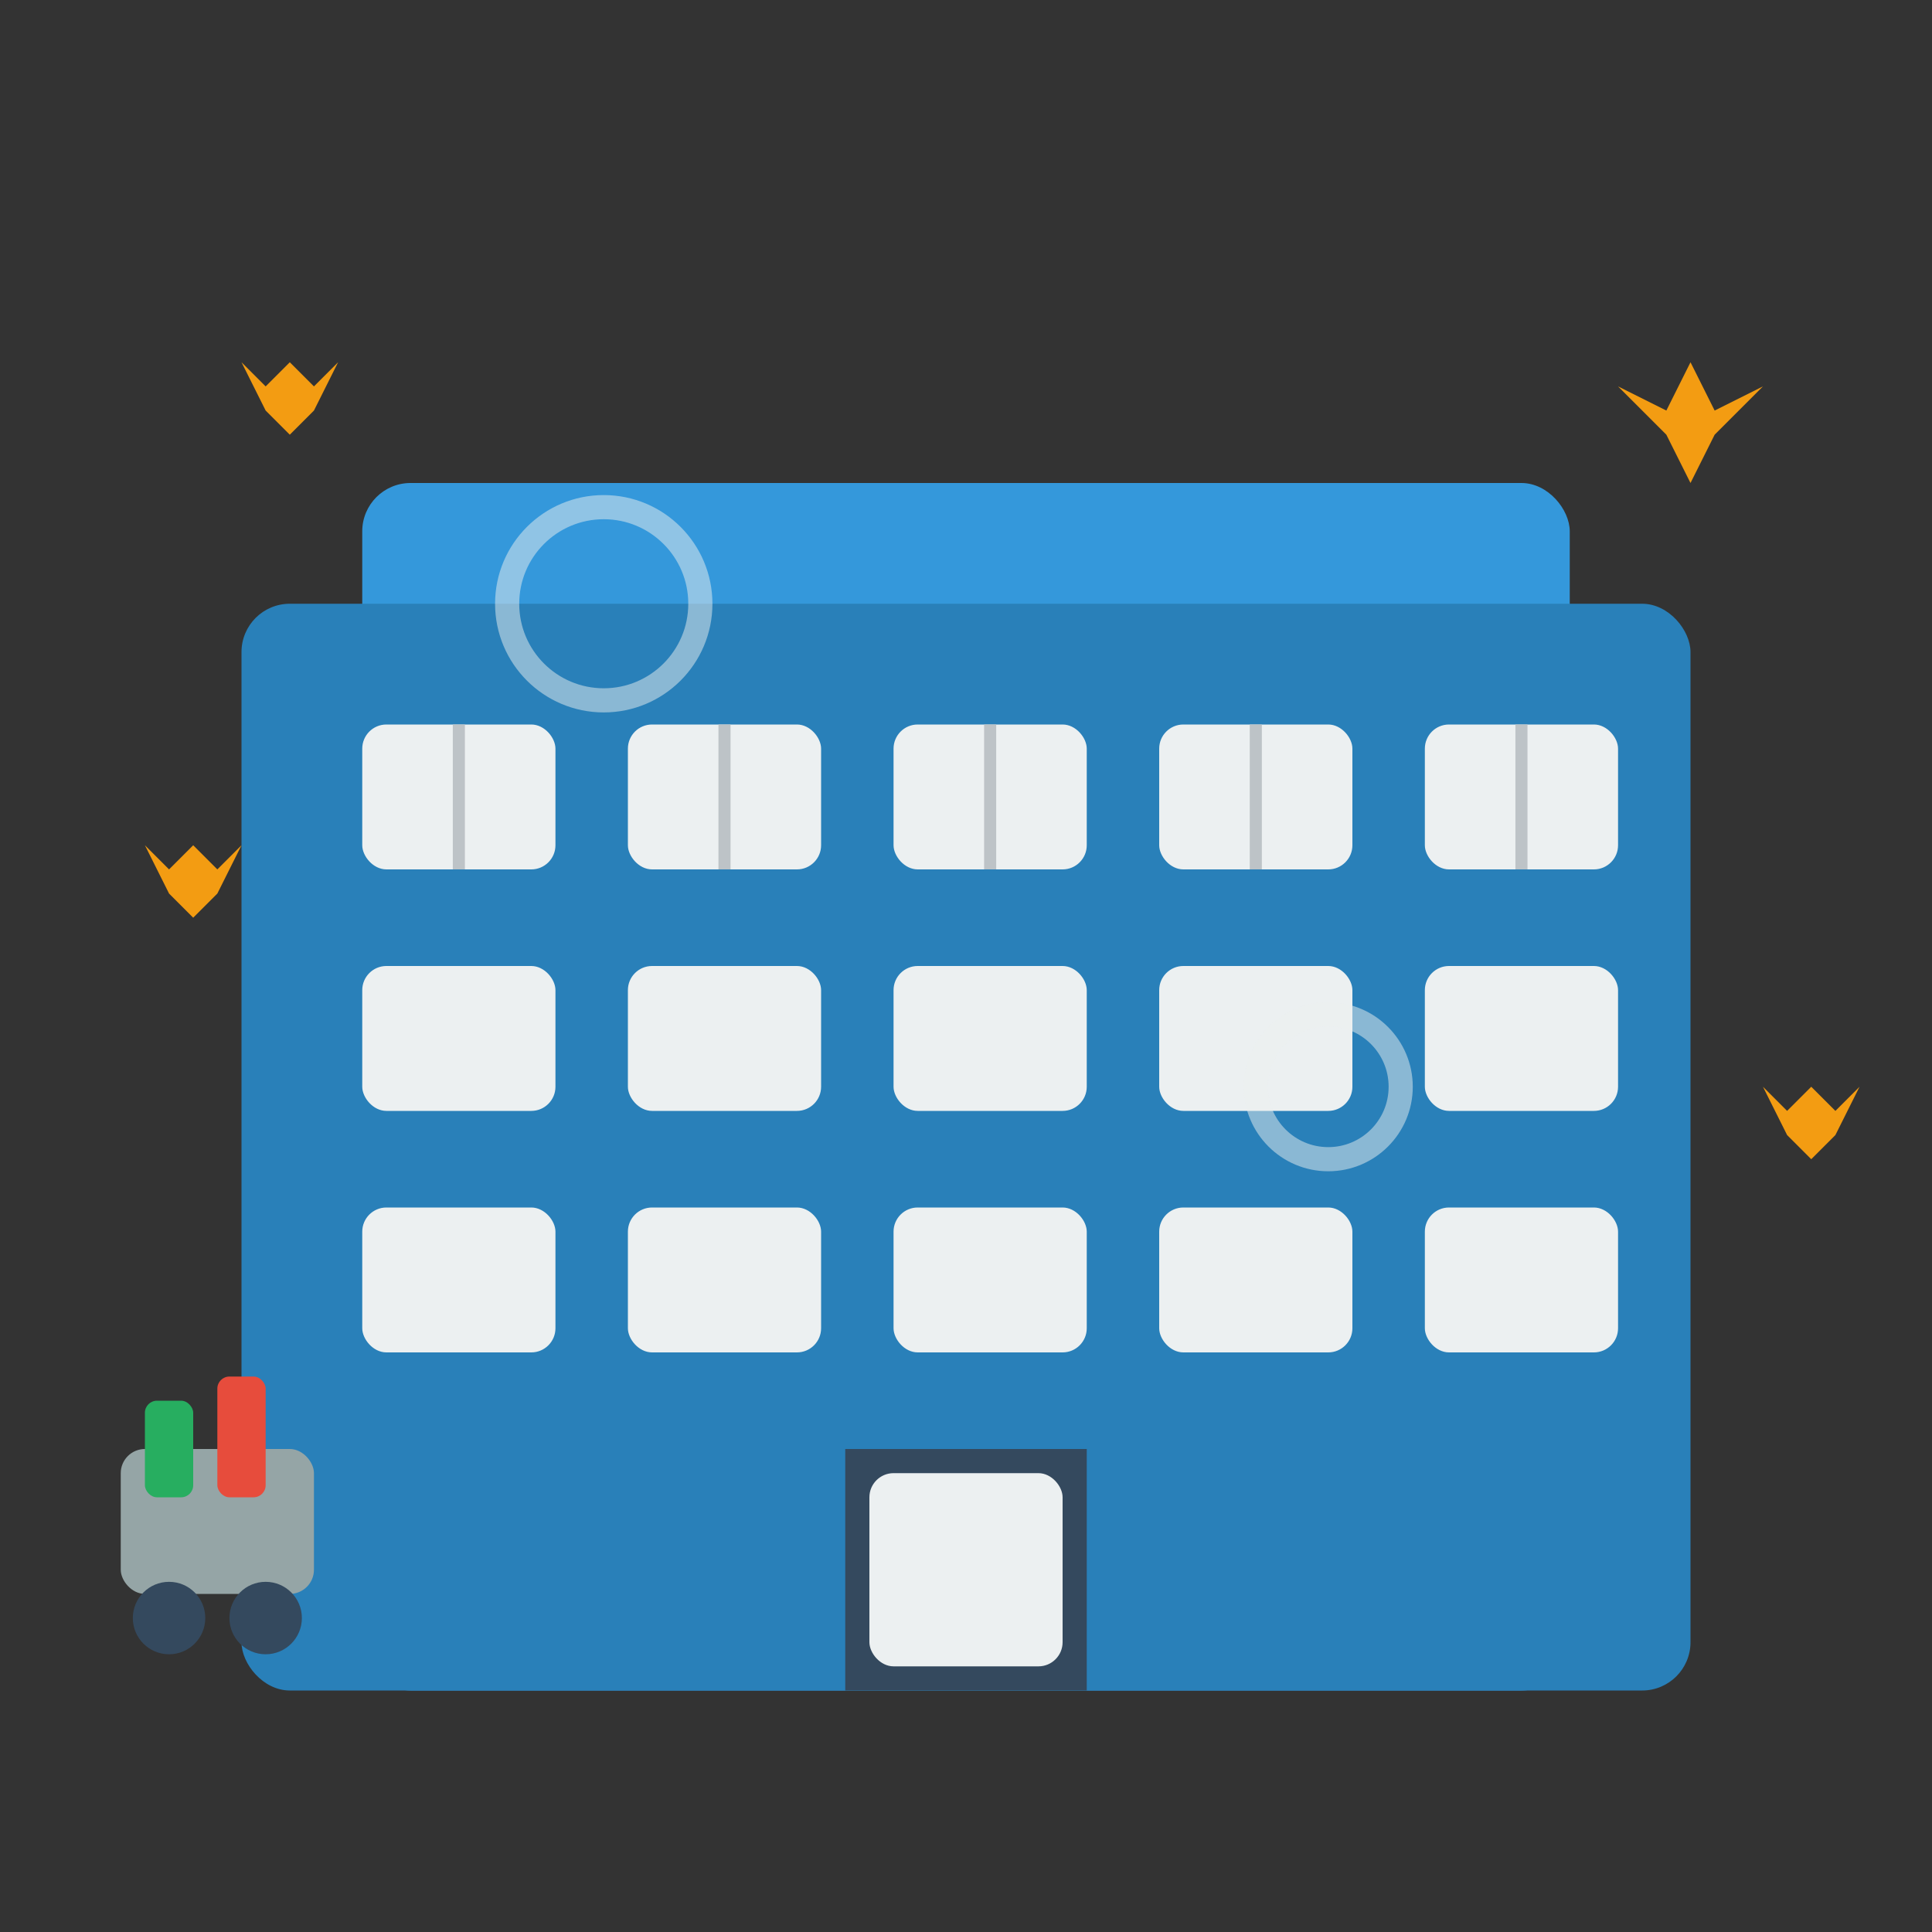 <svg width="80" height="80" viewBox="0 0 80 80" fill="none" xmlns="http://www.w3.org/2000/svg">
  <rect x="0" y="0" width="80" height="80" fill="#333333" stroke="none"/>
  <!-- Building structure -->
  <rect x="15" y="20" width="50" height="50" rx="2" fill="#3498db"/>
  <rect x="10" y="25" width="60" height="45" rx="2" fill="#2980b9"/>
  
  <!-- Office windows grid -->
  <g fill="#ecf0f1">
    <rect x="15" y="30" width="8" height="6" rx="1"/>
    <rect x="26" y="30" width="8" height="6" rx="1"/>
    <rect x="37" y="30" width="8" height="6" rx="1"/>
    <rect x="48" y="30" width="8" height="6" rx="1"/>
    <rect x="59" y="30" width="8" height="6" rx="1"/>
    
    <rect x="15" y="40" width="8" height="6" rx="1"/>
    <rect x="26" y="40" width="8" height="6" rx="1"/>
    <rect x="37" y="40" width="8" height="6" rx="1"/>
    <rect x="48" y="40" width="8" height="6" rx="1"/>
    <rect x="59" y="40" width="8" height="6" rx="1"/>
    
    <rect x="15" y="50" width="8" height="6" rx="1"/>
    <rect x="26" y="50" width="8" height="6" rx="1"/>
    <rect x="37" y="50" width="8" height="6" rx="1"/>
    <rect x="48" y="50" width="8" height="6" rx="1"/>
    <rect x="59" y="50" width="8" height="6" rx="1"/>
  </g>
  
  <!-- Window frames -->
  <g stroke="#bdc3c7" stroke-width="0.5" fill="none">
    <line x1="19" y1="30" x2="19" y2="36"/>
    <line x1="30" y1="30" x2="30" y2="36"/>
    <line x1="41" y1="30" x2="41" y2="36"/>
    <line x1="52" y1="30" x2="52" y2="36"/>
    <line x1="63" y1="30" x2="63" y2="36"/>
  </g>
  
  <!-- Main entrance -->
  <rect x="35" y="60" width="10" height="10" fill="#34495e"/>
  <rect x="36" y="61" width="8" height="8" rx="1" fill="#ecf0f1"/>
  
  <!-- Cleaning equipment -->
  <g transform="translate(5, 55)">
    <!-- Cleaning cart -->
    <rect x="0" y="5" width="8" height="6" rx="1" fill="#95a5a6"/>
    <circle cx="2" cy="12" r="1.5" fill="#34495e"/>
    <circle cx="6" cy="12" r="1.5" fill="#34495e"/>
    
    <!-- Cleaning supplies -->
    <rect x="1" y="3" width="2" height="4" rx="0.5" fill="#27ae60"/>
    <rect x="4" y="2" width="2" height="5" rx="0.5" fill="#e74c3c"/>
  </g>
  
  <!-- Professional cleaning sparkles -->
  <g fill="#f39c12">
    <path d="M70 15L71 17L73 16L71 18L70 20L69 18L67 16L69 17Z"/>
    <path d="M75 45L76 46L77 45L76 47L75 48L74 47L73 45L74 46Z"/>
    <path d="M8 35L9 36L10 35L9 37L8 38L7 37L6 35L7 36Z"/>
    <path d="M12 15L13 16L14 15L13 17L12 18L11 17L10 15L11 16Z"/>
  </g>
  
  <!-- Clean building shine -->
  <circle cx="25" cy="25" r="4" fill="none" stroke="#ecf0f1" stroke-width="1" opacity="0.5"/>
  <circle cx="55" cy="45" r="3" fill="none" stroke="#ecf0f1" stroke-width="1" opacity="0.5"/>
</svg>
